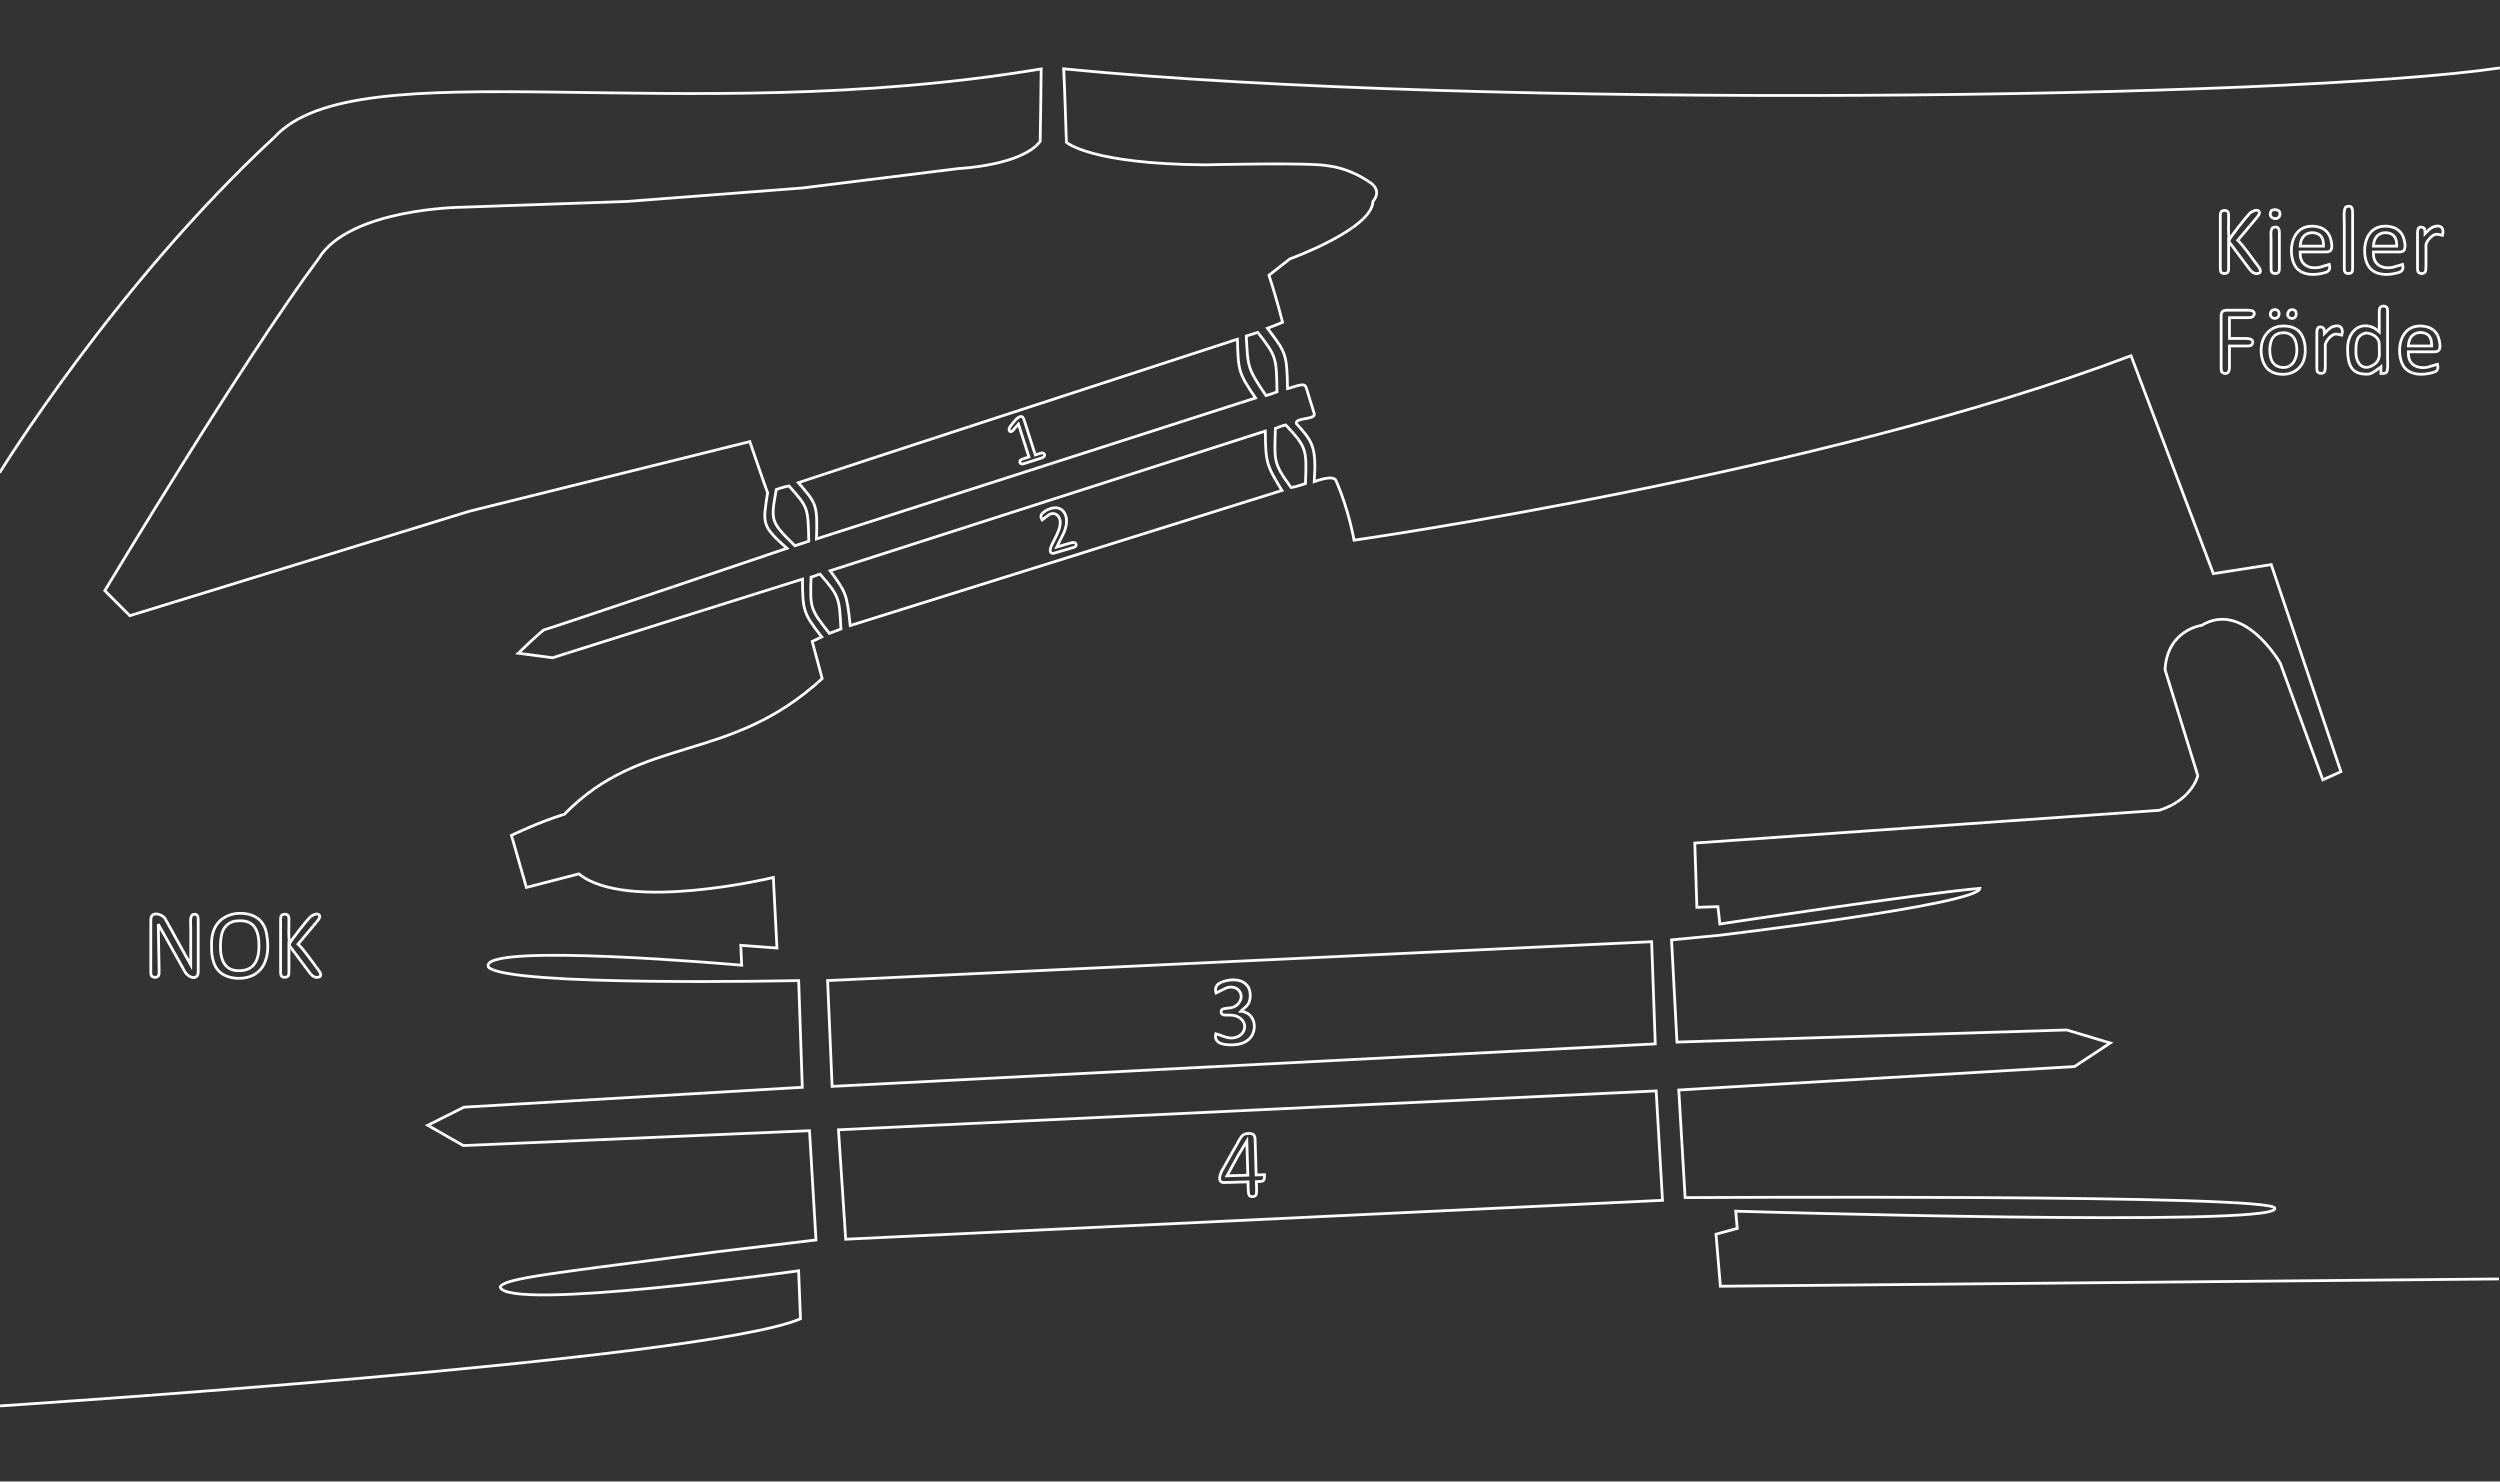 <?xml version="1.0" encoding="UTF-8" standalone="no"?>
<!DOCTYPE svg PUBLIC "-//W3C//DTD SVG 20010904//EN"
              "http://www.w3.org/TR/2001/REC-SVG-20010904/DTD/svg10.dtd">

<svg xmlns="http://www.w3.org/2000/svg"
     width="30in" height="17.778in"
     viewBox="0 0 2700 1600">
  <rect x="0" y="0" width="2700" height="1600" fill="#333333" stroke="none"/>
  <path id="Schleuse Kiel"
        fill="none" stroke="white" stroke-width="3px"
        d="M 253.63,986.79
           C 263.30,985.55 274.37,987.02 281.32,994.51
             286.86,1000.49 288.00,1007.41 288.82,1015.14
             290.85,1034.10 284.92,1053.12 263.51,1056.20
             254.62,1057.49 243.26,1055.67 236.71,1049.12
             228.76,1041.17 228.35,1029.22 228.46,1018.73
             228.66,1001.93 236.62,989.97 253.63,986.79 Z
           M 170.95,998.07
           C 170.95,998.07 171.84,1047.49 171.84,1047.49
             171.84,1049.27 172.05,1052.71 170.93,1054.13
             169.28,1056.21 164.59,1055.93 163.40,1053.50
             162.74,1052.17 162.86,1049.02 162.86,1047.49
             162.86,1047.49 162.86,996.27 162.86,996.27
             162.86,994.31 162.67,991.03 163.77,989.36
             166.98,984.56 175.59,988.13 178.17,991.82
             178.17,991.82 205.99,1042.09 205.99,1042.09
             205.99,1042.09 205.99,1000.77 205.99,1000.77
             205.99,997.42 204.67,988.63 208.82,987.58
             214.42,986.18 214.07,991.76 214.08,995.37
             214.08,995.37 214.08,1046.59 214.08,1046.59
             214.08,1048.55 214.27,1051.83 213.17,1053.50
             209.69,1058.71 202.45,1053.80 200.13,1050.16
             200.13,1050.16 170.95,998.07 170.95,998.07 Z
           M 312.04,1020.53
           C 312.04,1020.53 312.04,1048.38 312.04,1048.38
             312.01,1052.04 312.33,1055.47 307.55,1055.47
             306.24,1055.47 304.82,1055.21 303.97,1054.13
             302.85,1052.71 303.05,1049.27 303.05,1047.49
             303.05,1047.49 303.05,995.37 303.05,995.37
             303.05,993.84 302.94,990.69 303.59,989.36
             304.79,986.93 309.48,986.65 311.12,988.73
             312.25,990.15 312.04,993.59 312.04,995.37
             312.05,1001.71 311.34,1013.09 312.94,1018.73
             315.47,1013.93 330.21,995.49 334.33,990.98
             336.20,988.93 343.00,984.85 345.14,988.73
             346.42,991.03 342.10,995.51 340.73,997.17
             340.73,997.17 321.93,1019.63 321.93,1019.63
             326.93,1024.04 337.87,1039.49 342.48,1045.69
             344.10,1047.85 349.34,1053.85 344.26,1055.28
             338.75,1056.86 335.65,1052.13 332.83,1048.38
             332.83,1048.38 312.04,1020.53 312.04,1020.53 Z
           M 253.63,994.77
           C 249.42,995.81 246.14,997.39 243.34,1000.85
             239.57,1005.51 238.67,1011.19 238.28,1016.94
             237.31,1030.99 239.33,1047.93 257.22,1048.38
             274.02,1048.78 279.52,1037.44 279.69,1022.33
             279.78,1014.42 278.82,1003.93 272.41,998.42
             267.25,993.99 260.00,994.06 253.63,994.77 Z
           M 2533.27,223.61
           C 2539.66,220.92 2540.78,224.36 2540.82,229.88
             2540.82,229.88 2540.82,287.38 2540.82,287.38
             2540.82,289.17 2541.03,292.60 2539.90,294.03
             2539.05,295.11 2537.63,295.37 2536.33,295.37
             2531.55,295.37 2531.86,291.94 2531.83,288.28
             2531.83,288.28 2531.83,241.56 2531.83,241.56
             2531.83,236.99 2530.77,227.09 2533.27,223.61 Z
           M 2453.41,227.17
           C 2457.65,225.34 2463.60,226.65 2462.21,232.48
             2460.54,239.44 2447.41,235.59 2453.41,227.17 Z
           M 2406.91,260.43
           C 2406.91,260.43 2406.91,288.28 2406.91,288.28
             2406.89,291.94 2407.20,295.37 2402.42,295.37
             2401.12,295.37 2399.70,295.11 2398.84,294.03
             2397.72,292.60 2397.93,289.17 2397.93,287.38
             2397.93,287.38 2397.93,235.27 2397.93,235.27
             2397.93,233.73 2397.81,230.59 2398.47,229.26
             2399.66,226.82 2404.35,226.55 2406.00,228.62
             2407.12,230.05 2406.91,233.48 2406.91,235.27
             2406.92,241.60 2406.21,252.99 2407.81,258.63
             2410.35,253.82 2425.09,235.39 2429.20,230.88
             2431.07,228.83 2437.87,224.75 2440.01,228.62
             2441.29,230.92 2436.98,235.40 2435.60,237.07
             2435.60,237.07 2416.80,259.53 2416.80,259.53
             2421.80,263.94 2432.74,279.38 2437.35,285.58
             2438.97,287.75 2444.21,293.74 2439.13,295.18
             2433.62,296.75 2430.52,292.03 2427.70,288.28
             2427.70,288.28 2406.91,260.43 2406.91,260.43 Z
           M 2515.66,285.58
           C 2517.63,293.21 2513.01,294.17 2506.67,295.47
             2497.50,297.34 2486.52,296.92 2480.06,289.14
             2471.15,278.41 2471.49,245.35 2495.88,244.29
             2503.84,243.94 2511.84,246.66 2515.66,254.14
             2517.43,257.59 2520.02,267.57 2516.91,270.67
             2515.45,272.14 2513.09,272.07 2511.16,272.11
             2511.16,272.11 2484.20,272.11 2484.20,272.11
             2484.23,274.57 2484.17,276.91 2484.92,279.29
             2487.73,288.27 2496.60,290.26 2504.87,288.76
             2504.87,288.76 2515.66,285.58 2515.66,285.58 Z
           M 2594.74,285.58
           C 2596.72,293.21 2592.10,294.17 2585.76,295.47
             2576.59,297.34 2565.61,296.92 2559.14,289.14
             2550.24,278.41 2550.57,245.35 2574.97,244.29
             2582.92,243.94 2590.92,246.66 2594.74,254.14
             2596.51,257.59 2599.11,267.57 2596.00,270.67
             2594.54,272.14 2592.17,272.07 2590.25,272.11
             2590.25,272.11 2563.29,272.11 2563.29,272.11
             2563.31,274.57 2563.26,276.91 2564.01,279.29
             2566.82,288.27 2575.69,290.26 2583.96,288.76
             2583.96,288.76 2594.74,285.58 2594.74,285.58 Z
           M 2619.01,252.34
           C 2621.54,249.82 2624.63,246.33 2627.99,245.05
             2635.96,242.03 2640.09,246.34 2637.88,254.14
             2635.80,253.68 2632.72,252.68 2630.69,253.01
             2626.40,253.72 2621.10,259.90 2620.04,264.02
             2620.04,264.02 2620.04,287.38 2620.04,287.38
             2619.91,289.17 2620.11,292.60 2618.99,294.03
             2617.34,296.11 2612.65,295.83 2611.46,293.39
             2610.80,292.06 2610.92,288.92 2610.92,287.38
             2610.92,287.38 2610.92,251.44 2610.92,251.44
             2610.99,247.97 2611.54,244.29 2616.19,245.45
             2619.41,246.26 2618.97,249.73 2619.01,252.34 Z
           M 2454.19,246.07
           C 2459.77,243.72 2461.63,246.02 2461.73,251.44
             2461.73,251.44 2461.73,287.38 2461.73,287.38
             2461.73,289.17 2461.94,292.60 2460.82,294.03
             2459.96,295.11 2458.54,295.37 2457.24,295.37
             2452.46,295.37 2452.77,291.94 2452.75,288.28
             2452.75,288.28 2452.75,258.63 2452.75,258.63
             2452.75,254.63 2451.79,249.42 2454.19,246.07 Z
           M 2509.37,265.82
           C 2509.32,261.65 2509.11,257.76 2506.09,254.49
             2501.72,249.74 2485.07,248.03 2484.20,265.82
             2484.20,265.82 2509.37,265.82 2509.37,265.82 Z
           M 2588.45,265.82
           C 2588.41,261.65 2588.20,257.76 2585.18,254.49
             2580.80,249.74 2564.16,248.03 2563.29,265.82
             2563.29,265.82 2588.45,265.82 2588.45,265.82 Z
           M 2569.58,358.36
           C 2569.58,358.36 2569.58,337.70 2569.58,337.70
             2569.63,334.15 2569.49,330.58 2574.09,330.61
             2575.38,330.62 2576.79,330.87 2577.65,331.94
             2578.77,333.37 2578.57,336.81 2578.57,338.59
             2578.57,338.59 2578.57,387.11 2578.57,387.11
             2578.57,390.16 2579.37,400.59 2577.13,402.37
             2575.79,403.43 2573.02,403.27 2571.38,403.28
             2571.38,403.28 2571.38,396.10 2571.38,396.10
             2567.34,398.89 2563.72,402.54 2558.79,403.90
             2556.92,404.15 2554.43,404.24 2552.50,403.90
             2536.55,402.87 2535.28,387.86 2535.43,375.43
             2535.60,361.35 2545.30,348.18 2560.59,352.79
             2564.25,353.89 2566.73,355.96 2569.58,358.36 Z
           M 2453.92,335.02
           C 2462.08,332.03 2463.06,340.54 2459.55,342.92
             2454.90,346.09 2448.78,340.54 2453.92,335.02 Z
           M 2472.80,335.03
           C 2481.04,332.12 2481.09,340.88 2478.32,342.92
             2473.87,346.24 2467.25,340.96 2472.80,335.03 Z
           M 2407.81,373.63
           C 2407.81,373.63 2407.81,396.99 2407.81,396.99
             2407.63,406.28 2400.63,402.97 2399.74,401.85
             2398.62,400.42 2398.83,396.99 2398.83,395.20
             2398.83,395.20 2398.83,343.98 2398.83,343.98
             2398.83,341.70 2398.54,338.16 2400.26,336.44
             2401.99,334.71 2405.53,335.01 2407.81,335.00
             2407.81,335.00 2428.48,335.00 2428.48,335.00
             2437.40,335.17 2434.53,340.94 2432.70,342.17
             2431.03,343.27 2427.75,343.09 2425.79,343.09
             2425.79,343.09 2407.81,343.09 2407.81,343.09
             2407.81,343.09 2407.81,365.55 2407.81,365.55
             2407.81,365.55 2425.79,365.55 2425.79,365.55
             2429.28,365.60 2434.90,366.39 2432.44,371.56
             2431.21,374.11 2427.27,373.62 2424.89,373.63
             2424.89,373.63 2407.81,373.63 2407.81,373.63 Z
           M 2460.84,352.49
           C 2468.43,351.43 2477.17,352.19 2482.88,357.88
             2490.78,365.75 2491.80,384.07 2486.01,393.40
             2482.64,398.83 2476.97,402.58 2470.72,403.76
             2463.50,405.13 2454.71,403.80 2449.23,398.62
             2438.84,388.77 2437.17,358.12 2460.84,352.49 Z
           M 2510.26,360.16
           C 2512.80,357.63 2515.89,354.15 2519.25,352.87
             2527.21,349.84 2531.35,354.16 2529.14,361.95
             2527.06,361.50 2523.98,360.50 2521.95,360.83
             2517.66,361.54 2512.36,367.71 2511.30,371.84
             2511.30,371.84 2511.30,395.20 2511.30,395.20
             2511.16,396.99 2511.37,400.42 2510.25,401.85
             2508.60,403.92 2503.91,403.64 2502.72,401.21
             2502.06,399.88 2502.18,396.73 2502.18,395.20
             2502.18,395.20 2502.18,359.26 2502.18,359.26
             2502.25,355.79 2502.80,352.11 2507.44,353.27
             2510.67,354.07 2510.23,357.54 2510.26,360.16 Z
           M 2632.49,393.40
           C 2634.46,401.03 2629.85,401.99 2623.50,403.28
             2614.33,405.15 2603.35,404.74 2596.89,396.96
             2587.98,386.23 2588.32,353.17 2612.72,352.11
             2620.67,351.76 2628.67,354.48 2632.49,361.95
             2634.26,365.40 2636.86,375.39 2633.75,378.49
             2632.28,379.96 2629.92,379.89 2627.99,379.92
             2627.99,379.92 2601.03,379.92 2601.03,379.92
             2601.06,382.38 2601.01,384.73 2601.75,387.11
             2604.56,396.09 2613.44,398.07 2621.70,396.58
             2621.70,396.58 2632.49,393.40 2632.49,393.40 Z
           M 2462.63,359.61
           C 2459.58,360.53 2457.38,361.38 2455.26,363.94
             2450.04,370.26 2450.03,385.99 2455.26,392.31
             2457.47,394.97 2461.03,396.48 2464.43,396.81
             2482.95,398.65 2483.78,370.91 2475.92,363.05
             2472.23,359.37 2467.51,358.96 2462.63,359.61 Z
           M 2555.20,359.64
           C 2544.94,361.82 2544.38,370.21 2544.41,379.02
             2544.42,381.68 2544.41,383.57 2545.03,386.21
             2546.29,391.71 2549.82,396.99 2556.10,396.74
             2558.56,396.65 2561.24,395.49 2563.29,394.18
             2571.29,389.04 2569.60,382.77 2569.58,374.53
             2569.58,372.66 2569.68,369.98 2569.04,368.24
             2567.06,362.90 2560.57,359.72 2555.20,359.64 Z
           M 2626.20,373.63
           C 2626.15,369.47 2625.94,365.57 2622.93,362.30
             2618.55,357.56 2601.90,355.84 2601.03,373.63
             2601.03,373.63 2626.20,373.63 2626.20,373.63 Z
           M 1099.92,458.05
           C 1099.92,458.05 1093.90,464.96 1093.90,464.96
             1092.95,465.83 1091.58,466.96 1090.44,465.66
             1088.84,463.84 1090.47,461.32 1091.59,459.81
             1093.22,457.60 1097.49,452.19 1099.68,450.87
             1101.10,450.01 1103.22,449.22 1104.57,450.59
             1105.41,451.43 1106.00,453.48 1106.37,454.61
             1106.37,454.61 1118.11,491.32 1118.11,491.32
             1119.68,490.83 1124.81,488.98 1126.13,489.18
             1127.62,489.39 1130.79,492.64 1124.68,494.71
             1124.68,494.71 1107.26,500.28 1107.26,500.28
             1106.09,500.65 1104.19,501.35 1102.99,500.95
             1101.19,500.34 1100.84,498.11 1102.22,496.82
             1103.28,495.84 1109.53,494.07 1111.27,493.52
             1111.27,493.52 1099.92,458.05 1099.92,458.05 Z
           M 1125.49,561.49
           C 1124.75,560.16 1124.04,559.10 1124.29,557.43
             1124.42,555.30 1126.39,553.67 1128.03,552.47
             1132.02,549.53 1138.03,547.48 1142.97,548.75
             1145.66,549.46 1147.56,550.95 1149.13,553.20
             1154.11,560.36 1151.53,570.00 1148.11,577.24
             1148.11,577.24 1144.95,583.32 1144.95,583.32
             1144.95,583.32 1141.34,590.80 1141.34,590.80
             1141.34,590.80 1155.49,586.61 1155.49,586.61
             1157.70,585.95 1162.73,584.63 1162.20,588.91
             1162.00,590.54 1160.15,590.97 1158.84,591.39
             1158.84,591.39 1140.55,596.81 1140.55,596.81
             1139.54,597.11 1137.50,597.80 1136.50,597.63
             1132.69,596.98 1134.69,591.36 1135.58,589.30
             1138.91,581.66 1146.70,570.16 1144.79,561.55
             1143.56,556.06 1138.73,552.95 1133.43,555.50
             1133.43,555.50 1125.49,561.49 1125.49,561.49 Z
           M 1313.37,1072.39
           C 1310.51,1063.19 1318.74,1060.11 1326.41,1058.73
             1338.73,1056.53 1350.66,1061.38 1350.27,1075.64
             1349.98,1086.16 1344.71,1087.14 1340.12,1092.17
             1353.57,1093.23 1358.28,1108.14 1351.84,1118.73
             1347.71,1125.51 1339.88,1127.95 1332.35,1128.37
             1324.10,1128.84 1310.32,1127.97 1313.07,1116.45
             1319.36,1118.02 1325.22,1121.85 1332.10,1120.90
             1343.90,1119.27 1347.52,1107.80 1341.13,1101.21
             1336.91,1096.88 1331.59,1096.16 1325.88,1096.25
             1323.39,1096.28 1319.68,1096.85 1318.93,1093.67
             1318.18,1090.57 1320.37,1089.53 1322.95,1089.20
             1329.87,1088.31 1334.98,1088.49 1339.09,1081.41
             1343.72,1073.43 1336.05,1062.44 1323.99,1067.14
             1323.99,1067.14 1313.37,1072.39 1313.37,1072.39 Z
           M 1347.87,1276.39
           C 1347.87,1276.39 1325.41,1277.04 1325.41,1277.04
             1323.63,1277.10 1320.20,1277.41 1318.73,1276.33
             1315.54,1273.94 1318.15,1267.36 1319.53,1264.64
             1319.53,1264.64 1335.55,1236.30 1335.55,1236.30
             1337.22,1233.33 1340.16,1227.16 1342.94,1225.45
             1345.53,1223.87 1352.51,1223.39 1354.47,1226.15
             1355.62,1227.77 1355.52,1231.05 1355.59,1233.02
             1355.59,1233.02 1356.64,1268.94 1356.64,1268.94
             1356.64,1268.94 1365.62,1268.68 1365.62,1268.68
             1365.75,1276.27 1364.63,1275.89 1356.85,1276.13
             1356.93,1278.90 1357.56,1288.21 1356.60,1290.25
             1355.45,1292.71 1350.93,1293.14 1349.21,1291.10
             1347.73,1289.32 1347.95,1279.17 1347.87,1276.39 Z
           M 1346.58,1232.38
           C 1346.58,1232.38 1337.14,1247.94 1337.14,1247.94
             1337.14,1247.94 1325.20,1269.87 1325.20,1269.87
             1325.20,1269.87 1347.66,1269.21 1347.66,1269.21
             1347.66,1269.21 1346.58,1232.38 1346.58,1232.38 Z
           M 1783.77,1017.03
           C 1783.77,1017.03 893.82,1059.02 893.82,1059.02
             893.82,1059.02 898.70,1173.29 898.70,1173.29
             898.70,1173.29 1787.67,1127.39 1787.67,1127.39
             1787.67,1127.39 1783.77,1017.03 1783.77,1017.03 Z
           M 905.54,1220.17
           C 905.54,1220.17 913.35,1338.34 913.35,1338.34
             913.35,1338.34 1795.49,1296.34 1795.49,1296.34
             1795.49,1296.34 1788.65,1178.18 1788.65,1178.18
             1788.65,1178.18 905.54,1220.17 905.54,1220.17 Z
           M 2699.86,73.34
           C 2473.29,106.86 1599.45,118.44 1148.79,74.34
             1149.50,85.63 1151.72,153.67 1151.72,153.67
             1151.72,153.67 1177.11,177.11 1301.70,178.03
             1301.70,178.03 1416.46,175.16 1434.04,179.07
             1459.44,182.00 1478.98,196.64 1478.98,196.64
             1478.98,196.64 1493.63,204.46 1482.78,217.56
             1481.91,247.43 1393.01,279.66 1393.01,279.66
             1393.01,279.66 1370.54,297.24 1370.54,297.24
             1370.54,297.24 1379.33,324.59 1385.20,348.03
             1378.36,350.96 1376.68,351.58 1368.87,354.50
             1388.62,380.88 1389.88,381.29 1390.52,419.75
             1401.27,416.82 1408.85,412.92 1410.60,418.34
             1413.12,426.22 1416.88,438.75 1419.38,446.67
             1421.58,453.57 1398.01,450.70 1400.15,457.50
             1417.70,477.00 1421.84,482.36 1419.40,520.18
             1422.43,519.11 1440.01,512.56 1442.83,518.93
             1456.63,550.11 1462.37,583.40 1462.37,583.40
             1462.37,583.40 1965.02,511.85 2301.52,384.16
             2301.52,384.16 2390.42,619.54 2390.42,619.54
             2390.42,619.54 2452.94,609.77 2452.94,609.77
             2452.94,609.77 2528.17,833.42 2528.17,833.42
             2528.17,833.42 2508.63,842.20 2508.63,842.20
             2508.63,842.20 2462.71,716.22 2462.71,716.22
             2462.71,716.22 2423.64,647.86 2377.80,675.36
             2377.80,675.36 2340.60,680.08 2338.24,723.22
             2338.24,723.22 2373.63,837.67 2373.63,837.67
             2373.63,837.67 2367.95,863.69 2332.01,875.12
             2332.01,875.12 1830.38,910.50 1830.38,910.50
             1830.38,910.50 1832.62,979.91 1832.62,979.91
             1832.62,979.91 1855.35,979.17 1855.35,979.17
             1855.35,979.17 1857.44,997.90 1857.44,997.90
             1857.44,997.90 2079.77,964.29 2138.38,959.41
             2136.43,976.98 1856.05,1010.19 1856.05,1010.19
             1856.05,1010.19 1805.26,1015.07 1805.26,1015.07
             1805.26,1015.07 1811.12,1125.44 1811.12,1125.44
             1811.12,1125.44 2232.10,1112.35 2232.10,1112.35
             2232.10,1112.35 2279.06,1126.41 2279.06,1126.41
             2279.06,1126.41 2240.42,1151.88 2240.42,1151.88
             2240.42,1151.88 1813.08,1177.20 1813.08,1177.20
             1813.08,1177.20 1819.92,1293.41 1819.92,1293.41
             1819.92,1293.41 2463.68,1289.51 2456.85,1305.14
             2459.78,1325.64 1874.62,1308.07 1874.62,1308.07
             1874.62,1308.07 1876.17,1326.68 1876.17,1326.68
             1876.17,1326.68 1853.28,1332.92 1853.28,1332.92
             1853.28,1332.92 1858.01,1389.13 1858.01,1389.13
             1858.01,1389.13 2698.88,1381.26 2698.88,1381.26M 1336.40,366.35
           C 1336.40,366.35 869.98,518.32 862.21,521.24
             881.51,543.76 883.09,544.23 881.77,582.03
             881.77,582.03 1355.96,429.78 1355.96,429.78
             1337.54,402.71 1337.36,400.81 1336.40,366.35 Z
           M -0.32,510.47
           C -0.32,510.47 123.93,307.90 296.51,148.07
             385.09,51.40 734.12,139.61 1124.47,74.44
             1124.43,88.45 1123.39,152.70 1123.39,152.70
             1103.31,178.96 1035.47,182.00 1035.47,182.00
             1035.47,182.00 866.68,203.00 866.68,203.00
             866.68,203.00 677.27,217.56 677.27,217.56
             677.27,217.56 498.27,223.81 498.27,223.81
             498.27,223.81 377.04,224.97 343.83,279.66
             263.72,387.09 113.20,637.90 113.20,637.90
             113.20,637.90 140.26,664.95 140.26,664.95
             140.26,664.95 506.97,552.14 506.97,552.14
             506.97,552.14 809.80,476.94 809.80,476.94
             809.80,476.94 827.33,528.12 829.01,532.21
             823.85,565.72 822.27,567.45 849.86,592.19
             849.86,592.19 590.13,680.08 588.05,680.08
             585.97,680.08 559.71,705.47 559.71,705.47
             559.71,705.47 596.84,710.36 596.84,710.36
             596.84,710.36 860.50,627.17 866.68,625.42
             866.85,658.79 867.42,662.39 887.50,687.85
             887.50,687.85 877.21,692.78 877.21,692.78
             877.21,692.78 887.96,732.82 887.96,732.82
             787.08,825.65 694.53,792.40 609.54,879.32
             581.21,888.11 552.38,902.18 552.38,902.18
             552.38,902.18 568.51,958.43 568.51,958.43
             568.51,958.43 625.17,943.78 625.17,943.78
             676.95,985.77 835.20,947.68 835.20,947.68
             835.20,947.68 839.11,1023.86 839.11,1023.86
             839.11,1023.86 800.04,1020.94 800.04,1020.94
             800.04,1020.94 801.02,1042.42 801.02,1042.42
             801.02,1042.42 515.76,1017.03 527.48,1044.38
             546.05,1065.86 862.56,1059.02 862.56,1059.02
             862.56,1059.02 866.47,1174.27 866.47,1174.27
             866.47,1174.27 501.10,1195.75 501.10,1195.75
             501.10,1195.75 462.03,1215.28 462.03,1215.28
             462.03,1215.28 500.35,1237.20 500.35,1237.20
             500.35,1237.20 874.28,1221.14 874.28,1221.14
             874.28,1221.14 881.25,1339.16 881.25,1339.16
             881.25,1339.16 773.66,1352.01 773.66,1352.01
             595.53,1375.48 544.09,1380.34 540.18,1390.11
             548.97,1416.48 862.51,1372.45 862.51,1372.45
             862.51,1372.45 864.51,1424.29 864.51,1424.29
             759.98,1469.21 -0.21,1518.39 -0.21,1518.39M 918.25,675.60
           C 918.25,675.60 1376.77,532.07 1384.51,529.70
             1367.94,502.22 1366.91,500.50 1366.50,465.56
             1366.50,465.56 896.57,616.39 896.57,616.39
             913.92,640.43 914.44,640.78 918.25,675.60 Z
           M 838.42,528.64
           C 838.42,528.64 847.73,525.40 852.13,524.80
             873.01,548.30 872.63,548.03 873.48,584.53
             873.48,584.53 858.51,589.43 858.51,589.43
             832.07,563.19 832.23,562.87 838.42,528.64 Z
           M 885.59,620.00
           C 906.62,643.95 906.49,645.96 908.21,679.30
             908.21,679.30 901.10,681.99 895.73,684.04
             875.21,657.92 874.78,657.06 875.96,623.27
             879.93,622.43 882.32,620.80 885.59,620.00 Z
           M 1358.44,359.00
           C 1378.31,384.57 1378.65,385.95 1379.14,423.22
             1379.14,423.22 1372.35,425.91 1367.29,427.17
             1347.21,397.70 1347.73,396.67 1345.97,362.87
             1349.92,361.61 1353.26,360.56 1358.44,359.00 Z
           M 1388.62,458.92
           C 1411.31,483.39 1411.31,485.12 1409.88,522.30
             1409.88,522.30 1398.96,525.95 1394.42,526.57
             1374.50,499.53 1376.58,497.21 1377.41,462.72
             1383.09,460.82 1381.83,460.50 1388.62,458.92 Z" />
</svg>

